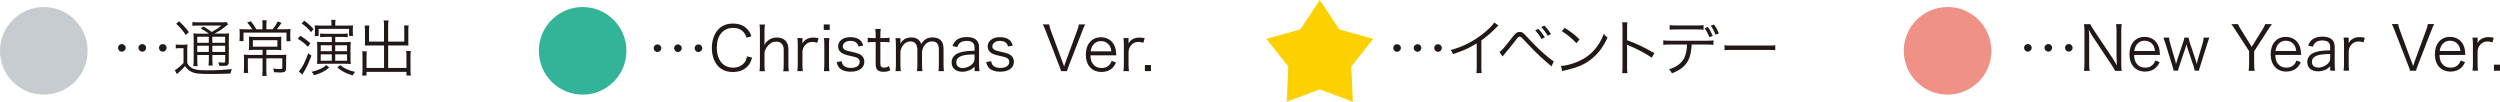 <?xml version="1.0" encoding="UTF-8"?>
<svg id="_レイヤー_2" data-name="レイヤー 2" xmlns="http://www.w3.org/2000/svg" viewBox="0 0 469.72 19.11">
  <defs>
    <style>
      .cls-1 {
        fill: #33b498;
      }

      .cls-1, .cls-2, .cls-3, .cls-4, .cls-5 {
        stroke-width: 0px;
      }

      .cls-2 {
        fill: #231815;
      }

      .cls-3 {
        fill: #c6ccd0;
      }

      .cls-4 {
        fill: #ef9186;
      }

      .cls-5 {
        fill: #fdd100;
      }
    </style>
  </defs>
  <g>
    <circle class="cls-3" cx="8.23" cy="9.55" r="8.23"/>
    <g>
      <path class="cls-2" d="m23.61,8.99c0,.39-.32.72-.72.72s-.71-.32-.71-.72.32-.71.71-.71.72.31.72.71Zm3.84,0c0,.39-.32.72-.71.72s-.72-.32-.72-.72.32-.71.72-.71.71.31.71.71Zm3.85,0c0,.39-.32.72-.72.72s-.71-.32-.71-.72.32-.71.71-.71.72.31.72.71Z"/>
      <path class="cls-2" d="m33.02,8.35c.24.05.45.06.82.06h.53c.35,0,.59-.01.87-.06-.05.35-.06.66-.06,1.21v2.26c.22.47.45.71.93.99.51.3,1.26.4,2.86.4,1.78,0,3.23-.08,4.6-.24-.13.31-.21.57-.27.85-1.26.05-2.65.08-3.73.08-2.28,0-2.96-.08-3.7-.46-.42-.22-.7-.48-1.11-1.03-.36.43-.47.54-.78.84-.18.16-.23.21-.43.39-.13.1-.16.14-.32.28l-.39-.75c.43-.2,1.04-.7,1.64-1.35v-2.77h-.69c-.35,0-.54.01-.77.06v-.77Zm.62-4.36c.78.73,1.25,1.23,1.85,2.04l-.59.53c-.56-.84-1.02-1.37-1.79-2.1l.53-.47Zm5.61,2.33c-.43-.33-1.02-.69-1.53-.97l.52-.37c.6.36.91.57,1.55,1.03.88-.5,1.17-.69,1.79-1.21h-4.28c-.53,0-.83.01-1.15.06v-.73c.32.06.62.07,1.22.07h4.03c.69,0,.95-.01,1.18-.05l.29.42c-.1.07-.15.1-.29.22-.71.6-1.45,1.08-2.3,1.53h1.5c.63,0,.99-.01,1.26-.06-.03.32-.05.74-.05,1.42v3.81c0,.73-.18.89-.99.89-.27,0-.46,0-.81-.02-.03-.28-.07-.43-.16-.67.38.06.65.08.96.08.27,0,.32-.05.32-.32v-1.12h-2.41v.73c0,.59.02.93.07,1.25h-.8c.05-.3.07-.68.07-1.25v-.73h-2.17v.89c0,.6.02.93.07,1.21h-.82c.05-.29.07-.65.07-1.21v-3.65c0-.69-.01-1.02-.05-1.3.32.05.7.06,1.25.06h1.67Zm-2.19.58v1.14h2.17v-1.14h-2.17Zm0,2.86h2.17v-1.17h-2.17v1.17Zm2.83-1.72h2.41v-1.14h-2.41v1.14Zm2.41.55h-2.41v1.17h2.41v-1.17Z"/>
      <path class="cls-2" d="m49.33,4.65c0-.29-.02-.6-.06-.84h.84c-.03.25-.06.52-.06.84v.85h1.17c.43-.52.67-.88.98-1.48l.69.27c-.37.58-.59.88-.88,1.21h1.3c.62,0,.92-.01,1.28-.05-.03.3-.05.6-.05,1.05v.58c0,.23.02.46.05.66h-.76v-1.61h-8.08v1.59h-.76c.03-.27.05-.51.05-.7v-.61c0-.38-.01-.65-.05-.95.28.03.62.05,1.19.05h1.22c-.28-.46-.53-.8-.96-1.28l.69-.24c.46.58.69.91,1.05,1.52h1.13v-.85Zm-1.52,4.72c-.48,0-.78.01-1.04.05.02-.23.03-.4.03-.95v-.67c0-.38-.01-.66-.03-.91.29.03.69.05,1.08.05h3.95c.47,0,.8-.01,1.06-.05-.02.28-.03.5-.03.92v.66c0,.56.01.74.03.95-.3-.03-.7-.05-1.13-.05h-1.68v.95h2.65c.59,0,.85-.01,1.11-.05-.03.25-.05.57-.05,1.02v1.53c0,.62-.24.8-1.11.8-.32,0-.68-.01-1.17-.05-.03-.31-.07-.46-.16-.69.45.06.91.09,1.21.09.42,0,.51-.05.51-.27v-1.74h-3v2.12c0,.47.02.85.06,1.18h-.83c.03-.37.06-.74.06-1.18v-2.12h-2.76v1.61c0,.57.01.89.06,1.13h-.84c.03-.32.06-.69.06-1.14v-1.29c0-.4-.01-.7-.05-1,.3.03.68.05,1.08.05h2.45v-.95h-1.52Zm-.3-1.82v1.22h4.61v-1.22h-4.61Z"/>
      <path class="cls-2" d="m56.41,6.72c.76.46,1.25.82,1.9,1.41l-.46.66c-.6-.63-1.08-1.02-1.89-1.5l.45-.57Zm2.11,3.73c-.51,1.36-.95,2.31-1.57,3.33-.07.12-.08.15-.13.24l-.68-.6c.63-.67,1.2-1.76,1.77-3.41l.61.44Zm-1.36-6.56c.72.52,1.18.93,1.75,1.56l-.47.59c-.54-.68-.98-1.08-1.76-1.63l.48-.52Zm4.69,8.8c-.91.75-1.55,1.07-2.85,1.45-.14-.28-.24-.44-.46-.65.67-.15,1.07-.28,1.59-.51.52-.23.75-.38,1.18-.76l.54.46Zm.43-8.11c0-.37-.01-.6-.06-.85h.83c-.05.24-.06.47-.06.85v.23h2.03c.63,0,1.03-.01,1.3-.05-.02.25-.03.39-.03.74v.51c0,.29.01.53.05.74h-.75v-1.32h-5.72v1.33h-.72c.02-.2.03-.44.03-.67v-.6c0-.3-.01-.53-.03-.73.22.02.66.05,1.15.05h1.97v-.23Zm-1.14,2.36c-.44,0-.69.01-.99.05v-.7c.31.05.6.06.99.06h3.16c.43,0,.69-.01,1.03-.06v.7c-.29-.03-.57-.05-1.03-.05h-1.31v.97h1.88c.46,0,.74-.01,1.04-.05-.03.24-.05.59-.05,1.08v2.02c0,.47.01.83.05,1.07-.3-.03-.65-.05-1.11-.05h-4.18c-.46,0-.71.01-1.04.05.02-.35.03-.53.03-1.04v-2.1c0-.51-.01-.81-.03-1.04.2.03.57.05,1.02.05h1.74v-.97h-1.2Zm-.88,1.56v1.12h2.08v-1.12h-2.08Zm0,1.71v1.2h2.08v-1.2h-2.08Zm2.72-.59h2.23v-1.12h-2.23v1.12Zm0,1.79h2.23v-1.2h-2.23v1.2Zm.93.82c.46.37.68.51,1.17.74.54.25.9.37,1.63.54-.21.24-.29.36-.44.66-1.29-.39-2.01-.76-2.9-1.49l.54-.45Z"/>
      <path class="cls-2" d="m72.16,4.89c0-.52-.02-.78-.08-1.05h.93c-.06.32-.08.57-.08,1.05v2.92h3.03v-2.18c0-.32-.01-.58-.05-.84h.87c-.05.33-.06.55-.06.88v2.3c0,.23.01.39.02.59-.23-.01-.5-.02-.71-.02h-3.1v4.22h3.44v-2.19c0-.42-.01-.7-.06-.99h.88c-.05.3-.06.58-.06,1.03v2.61c0,.42.02.67.07.97h-.83v-.69h-7.5v.69h-.83c.05-.29.07-.6.07-.97v-2.54c0-.44-.01-.74-.06-1.03h.88c-.05.29-.06.54-.06.98v2.13h3.29v-4.22h-2.88c-.21,0-.47.01-.72.02.01-.22.02-.39.02-.59v-2.28c0-.29-.02-.56-.06-.89h.87c-.03.24-.05.5-.05.85v2.17h2.81v-2.92Z"/>
    </g>
  </g>
  <g>
    <circle class="cls-1" cx="109.47" cy="9.55" r="8.23"/>
    <g>
      <path class="cls-2" d="m124.25,9.05c0,.39-.32.72-.72.72s-.71-.32-.71-.72.32-.71.71-.71.72.31.72.71Zm3.84,0c0,.39-.32.72-.71.72s-.72-.32-.72-.72.32-.71.72-.71.71.31.71.71Zm3.85,0c0,.39-.32.72-.72.72s-.71-.32-.71-.72.32-.71.71-.71.72.31.72.71Z"/>
      <path class="cls-2" d="m140.27,7.09c-.17-.5-.3-.74-.54-1.02-.46-.54-1.15-.83-2-.83-1.87,0-3.05,1.43-3.05,3.73s1.19,3.74,3.05,3.74c.91,0,1.68-.35,2.16-.97.24-.33.36-.62.46-1.15l.96.23c-.2.68-.35,1-.62,1.37-.65.87-1.7,1.34-2.99,1.34-1.11,0-2.04-.35-2.7-1.02-.81-.81-1.25-2.06-1.25-3.51s.46-2.75,1.32-3.59c.67-.65,1.55-.98,2.64-.98s1.96.31,2.58.93c.4.39.62.74.9,1.45l-.92.27Z"/>
      <path class="cls-2" d="m142.7,13.37c.06-.42.08-.73.08-1.3v-6.16c0-.58-.02-.88-.08-1.3h1.03c-.07.43-.09.73-.09,1.31v1.95c0,.18,0,.28-.03.58.23-.38.36-.55.63-.78.5-.43,1.03-.62,1.73-.62,1.35,0,2.16.8,2.16,2.15v2.9c0,.53.02.87.08,1.29h-1.04c.06-.38.08-.73.08-1.3v-2.72c0-1-.5-1.55-1.4-1.55-.65,0-1.18.28-1.63.84-.32.42-.47.73-.58,1.21v2.21c0,.51.02.85.08,1.3h-1.03Z"/>
      <path class="cls-2" d="m153.55,8.04c-.44-.14-.65-.17-.93-.17-.59,0-1.07.24-1.42.7-.28.36-.38.63-.43,1.15v2.35c0,.52.02.84.08,1.29h-1.04c.06-.53.08-.83.08-1.3v-3.61c0-.58-.02-.89-.08-1.3h.96v.66c0,.09,0,.27-.01.35.22-.36.39-.54.63-.7.44-.29.83-.4,1.38-.4.35,0,.54.02,1.03.1l-.25.89Z"/>
      <path class="cls-2" d="m155.89,4.6v1.03h-1.12v-1.03h1.12Zm-.05,2.55c-.06.4-.08.73-.08,1.3v3.61c0,.53.02.85.08,1.3h-1.04c.06-.5.08-.82.08-1.3v-3.61c0-.55-.02-.9-.08-1.3h1.04Z"/>
      <path class="cls-2" d="m158.14,11.52c.08.43.17.63.4.84.29.27.75.4,1.34.4,1,0,1.64-.43,1.64-1.11,0-.32-.12-.57-.36-.72-.28-.17-.51-.24-1.36-.42-.92-.2-1.32-.33-1.71-.6-.4-.28-.62-.7-.62-1.21,0-.42.17-.81.5-1.12.4-.39,1.03-.6,1.8-.6s1.4.18,1.81.55c.3.25.46.52.61,1.05l-.91.15c-.07-.31-.13-.45-.29-.61-.27-.29-.68-.44-1.2-.44-.84,0-1.44.43-1.44,1.04,0,.27.14.5.39.63.27.15.57.24,1.28.39,1.12.25,1.49.39,1.83.66.36.29.55.73.55,1.2,0,1.15-.98,1.87-2.56,1.87-1.05,0-1.86-.31-2.28-.9-.17-.24-.25-.44-.37-.91l.95-.16Z"/>
      <path class="cls-2" d="m165.49,5.43c-.06.37-.08.78-.08,1.28v.44h.55c.53,0,.77-.01,1.18-.07v.88c-.37-.06-.66-.07-1.18-.07h-.55v4.01c0,.33.05.51.15.61.13.13.32.2.56.2.3,0,.53-.07.91-.3l.25.81c-.47.2-.83.27-1.3.27-.51,0-.9-.13-1.13-.36-.23-.23-.32-.57-.32-1.11v-4.13h-.46c-.39,0-.66.02-1.04.07v-.88c.32.06.55.07,1.04.07h.46v-.44c0-.46-.02-.9-.08-1.28h1.04Z"/>
      <path class="cls-2" d="m168.25,13.37c.06-.42.08-.76.08-1.3v-3.61c0-.58-.02-.89-.08-1.3h.93v.63c0,.06-.01.2-.02.42.1-.2.21-.33.44-.58.39-.39.96-.6,1.63-.6s1.14.2,1.49.59c.17.18.24.32.36.67.54-.89,1.17-1.26,2.13-1.26.76,0,1.34.24,1.68.7.28.37.39.82.39,1.5v2.85c0,.58.02.89.08,1.29h-1.04c.07-.43.08-.69.08-1.3v-2.72c0-1.1-.4-1.57-1.33-1.57-.58,0-1.12.31-1.45.84-.22.33-.38.84-.38,1.19v2.27c0,.58.02.9.08,1.29h-1.04c.06-.42.08-.71.08-1.3v-2.72c0-1.02-.46-1.57-1.29-1.57-.6,0-1.15.32-1.51.88-.21.31-.38.85-.38,1.15v2.26c0,.53.02.84.08,1.3h-1.02Z"/>
      <path class="cls-2" d="m183.1,12.55c-.45.4-.67.55-1.06.7-.39.15-.81.23-1.2.23-1.27,0-2.04-.66-2.04-1.75,0-.92.58-1.59,1.65-1.89.68-.2,1.23-.27,2.65-.3v-.67c0-.78-.5-1.19-1.45-1.19-.63,0-1.11.16-1.43.5-.15.16-.24.32-.36.67l-.9-.2c.21-.53.36-.77.65-1.03.47-.44,1.17-.66,2.03-.66,1.52,0,2.31.65,2.31,1.89v3.24c0,.52.02.81.09,1.27h-.93v-.82Zm0-2.33c-1.37.03-2.03.12-2.55.33-.59.24-.88.63-.88,1.19,0,.63.47,1.04,1.22,1.04.67,0,1.4-.32,1.85-.82.27-.29.36-.53.36-.99v-.75Z"/>
      <path class="cls-2" d="m186.24,11.52c.08.43.17.63.4.84.29.27.75.4,1.34.4,1,0,1.64-.43,1.64-1.11,0-.32-.12-.57-.36-.72-.28-.17-.51-.24-1.36-.42-.92-.2-1.32-.33-1.71-.6-.4-.28-.62-.7-.62-1.21,0-.42.17-.81.5-1.12.4-.39,1.03-.6,1.8-.6s1.4.18,1.81.55c.3.25.46.52.61,1.05l-.91.15c-.07-.31-.13-.45-.29-.61-.27-.29-.68-.44-1.2-.44-.84,0-1.44.43-1.44,1.04,0,.27.14.5.39.63.27.15.57.24,1.28.39,1.12.25,1.49.39,1.83.66.36.29.55.73.55,1.2,0,1.15-.98,1.87-2.56,1.87-1.05,0-1.86-.31-2.28-.9-.17-.24-.25-.44-.37-.91l.95-.16Z"/>
      <path class="cls-2" d="m199.65,11.68c.05.13.16.46.28.81.12-.36.18-.57.27-.81l2.17-5.91c.21-.54.3-.88.33-1.18h1.2c-.18.31-.3.59-.59,1.34l-2.47,6.36c-.2.51-.3.83-.36,1.07h-1.12c-.05-.24-.13-.47-.37-1.07l-2.47-6.36c-.25-.67-.45-1.1-.59-1.34h1.19c.07.37.18.75.33,1.18l2.19,5.91Z"/>
      <path class="cls-2" d="m204.88,10.39c.03.77.15,1.2.46,1.61.37.51.93.78,1.63.78.93,0,1.58-.46,1.9-1.35l.81.32c-.22.48-.37.69-.63.96-.54.53-1.25.81-2.09.81-1.81,0-2.95-1.27-2.95-3.26s1.13-3.26,2.86-3.26c1.49,0,2.56.96,2.79,2.5.01.13.06.58.08.89h-4.86Zm3.93-.73c-.07-.65-.24-1.06-.61-1.42-.36-.35-.81-.52-1.36-.52-.7,0-1.29.36-1.64,1-.16.29-.22.5-.29.93h3.9Z"/>
      <path class="cls-2" d="m214.82,8.04c-.44-.14-.65-.17-.93-.17-.59,0-1.07.24-1.42.7-.28.36-.38.63-.43,1.15v2.35c0,.52.02.84.08,1.29h-1.04c.06-.53.08-.83.08-1.3v-3.61c0-.58-.02-.89-.08-1.3h.96v.66c0,.09,0,.27-.01.35.22-.36.39-.54.63-.7.44-.29.83-.4,1.38-.4.35,0,.54.02,1.03.1l-.25.89Z"/>
      <path class="cls-2" d="m216.25,12.22v1.14h-1.14v-1.14h1.14Z"/>
    </g>
  </g>
  <g>
    <polygon class="cls-5" points="247.98 0 251.64 5.52 258.02 7.3 253.9 12.49 254.18 19.11 247.98 16.79 241.77 19.11 242.05 12.49 237.93 7.3 244.32 5.52 247.98 0"/>
    <g>
      <path class="cls-2" d="m263.21,9.01c0,.39-.32.72-.72.72s-.71-.32-.71-.72.32-.71.71-.71.72.31.72.71Zm3.84,0c0,.39-.32.72-.71.72s-.72-.32-.72-.72.32-.71.72-.71.71.31.71.71Zm3.85,0c0,.39-.32.72-.72.72s-.71-.32-.71-.72.32-.71.71-.71.72.31.72.71Z"/>
      <path class="cls-2" d="m281.54,4.8c-.21.15-.22.17-.51.48-.73.76-1.71,1.6-2.7,2.32v4.91c0,.66.01.91.06,1.22h-1c.06-.3.07-.57.07-1.2v-4.38c-1.5.92-2.34,1.3-4.45,2.02-.16-.37-.22-.48-.45-.77,2.17-.57,4.16-1.56,5.99-2.99,1.07-.83,1.88-1.64,2.2-2.18l.8.56Z"/>
      <path class="cls-2" d="m281.73,9.75c.16-.09.24-.16.38-.29.35-.33,1.41-1.62,1.97-2.36.66-.88.95-1.1,1.46-1.1.46,0,.65.14,1.49,1.06,1.29,1.42,2.68,2.75,3.95,3.77.54.44.73.58.96.69l-.44.95c-.25-.23-.27-.24-1.03-.89-1.06-.89-2.35-2.16-3.91-3.83-.76-.82-.81-.85-1.04-.85s-.29.06-.8.74c-.45.61-1.35,1.72-2.09,2.57-.08.09-.17.21-.32.4l-.59-.87Zm7.3-4.33c.51.53.81.92,1.22,1.59l-.61.32c-.38-.66-.67-1.05-1.2-1.63l.59-.29Zm1.15-.61c.51.53.81.91,1.22,1.59l-.61.32c-.38-.66-.67-1.06-1.2-1.63l.59-.29Z"/>
      <path class="cls-2" d="m293.27,12.39c.9-.03,2.28-.39,3.36-.89,2.23-.99,3.77-2.69,4.71-5.13.27.36.38.46.7.68-.92,2.01-2,3.36-3.52,4.41-1.19.81-2.38,1.28-4.3,1.72-.31.07-.4.09-.69.18l-.25-.97Zm.74-7.15c1.23.78,1.95,1.35,2.78,2.17l-.6.71c-.83-.9-1.74-1.65-2.75-2.26l.56-.62Z"/>
      <path class="cls-2" d="m304.78,13.75c.05-.31.07-.59.07-1.21v-7.16c0-.61-.02-.89-.07-1.18h.99c-.05.3-.06.54-.06,1.2v2.16c1.78.63,3.11,1.27,5.13,2.43l-.5.85c-1.08-.76-2.68-1.62-4.3-2.28-.17-.07-.25-.12-.36-.2h-.02c.03.24.05.4.05.69v3.47c0,.65.01.9.06,1.22h-.99Z"/>
      <path class="cls-2" d="m317.85,8.37c-.01.35-.06.77-.13,1.22-.2,1.36-.68,2.31-1.56,3.05-.51.44-1.08.76-2.03,1.14-.16-.35-.25-.47-.54-.75,1.51-.48,2.45-1.22,2.92-2.27.27-.58.44-1.49.46-2.39h-3.13c-.6,0-.93.01-1.33.06v-.85c.4.06.68.07,1.34.07h6.75c.66,0,.93-.01,1.34-.07v.85c-.39-.05-.73-.06-1.33-.06h-2.77Zm-4.16-3.66c.38.07.61.08,1.33.08h3.73c.68,0,.9-.01,1.33-.08v.88c-.35-.05-.65-.06-1.31-.06h-3.75c-.67,0-.97.01-1.31.06v-.88Zm7.2.36c.38.53.57.88.92,1.67l-.63.25c-.28-.69-.5-1.12-.9-1.68l.61-.24Zm1.15-.47c.37.51.59.9.92,1.66l-.62.27c-.28-.7-.51-1.13-.91-1.7l.61-.23Z"/>
      <path class="cls-2" d="m324.02,8.49c.33.06.65.07,1.43.07h6.7c.85,0,1.04-.01,1.4-.06v.93c-.37-.03-.63-.05-1.41-.05h-6.69c-.84,0-1.08.01-1.43.05v-.95Z"/>
    </g>
  </g>
  <g>
    <g>
      <path class="cls-2" d="m381.73,8.98c0,.39-.32.72-.72.72s-.71-.32-.71-.72.32-.71.71-.71.72.31.72.71Zm3.84,0c0,.39-.32.72-.71.72s-.72-.32-.72-.72.32-.71.72-.71.71.31.71.71Zm3.85,0c0,.39-.32.72-.72.72s-.71-.32-.71-.72.32-.71.71-.71.72.31.72.71Z"/>
      <path class="cls-2" d="m392.75,4.53c.1.27.25.52.59,1.04l3.65,5.46c.13.2.47.76.75,1.26-.05-.92-.07-1.43-.07-1.53v-4.89c0-.57-.02-.92-.09-1.33h1.07c-.07.42-.09.74-.09,1.33v6.15c0,.58.02.92.09,1.29h-1.26c-.16-.33-.29-.56-.6-1.04l-3.7-5.56c-.09-.14-.47-.8-.63-1.11.05.54.07,1.11.07,1.41v4.93c0,.61.02.99.09,1.37h-1.07c.07-.37.09-.77.09-1.37v-6.1c0-.53-.02-.88-.09-1.29h1.21Z"/>
      <path class="cls-2" d="m400.97,10.32c.04.77.15,1.2.46,1.61.37.51.93.78,1.63.78.93,0,1.58-.46,1.9-1.35l.81.32c-.22.48-.37.69-.63.96-.54.53-1.25.81-2.09.81-1.81,0-2.95-1.27-2.95-3.26s1.13-3.26,2.86-3.26c1.49,0,2.56.96,2.79,2.5.01.13.06.58.08.89h-4.86Zm3.93-.73c-.07-.65-.24-1.06-.61-1.42-.36-.35-.81-.52-1.36-.52-.7,0-1.29.36-1.64,1-.16.29-.22.5-.29.93h3.9Z"/>
      <path class="cls-2" d="m412.37,13.29c-.05-.24-.13-.54-.23-.87l-1.13-3.36c-.02-.06-.08-.3-.2-.73-.09.32-.18.63-.22.75l-1.12,3.33c-.12.33-.21.67-.24.87h-.81c-.07-.29-.07-.31-.25-.88l-1.23-3.98c-.14-.43-.32-.97-.46-1.36h1.06c.02.36.1.75.26,1.26l.84,2.87c.06.2.13.44.21.84.07-.27.21-.73.24-.83l1.1-3.26c.13-.35.21-.67.23-.88h.77c.04.21.12.53.23.88l1.11,3.32c.04.1.1.36.15.52q.05.17.07.25c.1-.45.16-.72.18-.78l.87-2.93c.15-.5.23-.92.25-1.26h1.05c-.09.24-.24.7-.45,1.36l-1.25,3.99c-.15.46-.2.63-.24.87h-.8Z"/>
      <path class="cls-2" d="m422.49,13.29c.07-.43.09-.76.09-1.29v-2.39l-2.65-4.08c-.27-.43-.46-.7-.69-1h1.26c.09.28.21.5.57,1.06l2,3.21,2-3.21c.32-.53.46-.78.54-1.06h1.27c-.17.2-.4.52-.7,1l-2.65,4.1v2.38c0,.55.02.88.09,1.29h-1.11Z"/>
      <path class="cls-2" d="m427.5,10.32c.04.77.15,1.2.46,1.61.37.51.93.78,1.63.78.93,0,1.58-.46,1.9-1.35l.81.32c-.22.48-.37.69-.63.96-.54.53-1.25.81-2.09.81-1.81,0-2.95-1.27-2.95-3.26s1.13-3.26,2.86-3.26c1.49,0,2.56.96,2.79,2.5.01.13.06.58.08.89h-4.86Zm3.93-.73c-.07-.65-.24-1.06-.61-1.42-.36-.35-.81-.52-1.36-.52-.7,0-1.29.36-1.64,1-.16.29-.22.5-.29.93h3.9Z"/>
      <path class="cls-2" d="m437.81,12.47c-.45.4-.67.55-1.06.7-.39.15-.81.23-1.2.23-1.27,0-2.04-.66-2.04-1.75,0-.92.58-1.59,1.65-1.89.68-.2,1.23-.27,2.65-.3v-.67c0-.78-.5-1.19-1.45-1.19-.63,0-1.11.16-1.43.5-.15.16-.24.32-.36.67l-.9-.2c.21-.53.36-.77.65-1.03.47-.44,1.17-.66,2.03-.66,1.52,0,2.31.65,2.31,1.89v3.24c0,.52.02.81.09,1.27h-.93v-.82Zm0-2.33c-1.37.03-2.03.12-2.55.33-.59.24-.88.63-.88,1.19,0,.63.47,1.04,1.22,1.04.67,0,1.4-.32,1.85-.82.26-.29.36-.53.36-.99v-.75Z"/>
      <path class="cls-2" d="m444.07,7.96c-.44-.14-.65-.17-.93-.17-.59,0-1.07.24-1.42.7-.28.36-.38.63-.43,1.15v2.35c0,.52.02.84.08,1.29h-1.04c.06-.53.08-.83.08-1.3v-3.61c0-.58-.02-.89-.08-1.3h.96v.66c0,.09,0,.27-.01.35.22-.36.39-.54.63-.7.44-.29.83-.4,1.38-.4.35,0,.54.02,1.03.1l-.25.89Z"/>
      <path class="cls-2" d="m453.12,11.61c.05.13.16.46.28.81.12-.36.18-.57.26-.81l2.17-5.91c.21-.54.3-.88.33-1.18h1.2c-.18.31-.3.59-.59,1.34l-2.47,6.36c-.2.51-.3.83-.36,1.07h-1.12c-.05-.24-.13-.47-.37-1.07l-2.47-6.36c-.25-.67-.45-1.1-.59-1.34h1.19c.07.37.18.75.33,1.18l2.19,5.91Z"/>
      <path class="cls-2" d="m458.35,10.32c.04.77.15,1.2.46,1.61.37.51.93.78,1.63.78.93,0,1.58-.46,1.9-1.35l.81.32c-.22.48-.37.69-.63.96-.54.53-1.25.81-2.09.81-1.81,0-2.95-1.27-2.95-3.26s1.13-3.26,2.86-3.26c1.49,0,2.56.96,2.79,2.5.01.13.06.58.08.89h-4.86Zm3.93-.73c-.07-.65-.24-1.06-.61-1.42-.36-.35-.81-.52-1.36-.52-.7,0-1.29.36-1.64,1-.16.29-.22.5-.29.93h3.9Z"/>
      <path class="cls-2" d="m468.29,7.96c-.44-.14-.65-.17-.93-.17-.59,0-1.07.24-1.42.7-.28.36-.38.63-.43,1.15v2.35c0,.52.02.84.08,1.29h-1.04c.06-.53.08-.83.08-1.3v-3.61c0-.58-.02-.89-.08-1.3h.96v.66c0,.09,0,.27-.01.35.22-.36.39-.54.63-.7.44-.29.83-.4,1.38-.4.35,0,.54.02,1.03.1l-.25.89Z"/>
      <path class="cls-2" d="m469.72,12.15v1.14h-1.14v-1.14h1.14Z"/>
    </g>
    <circle class="cls-4" cx="365.93" cy="9.55" r="8.23"/>
  </g>
</svg>
